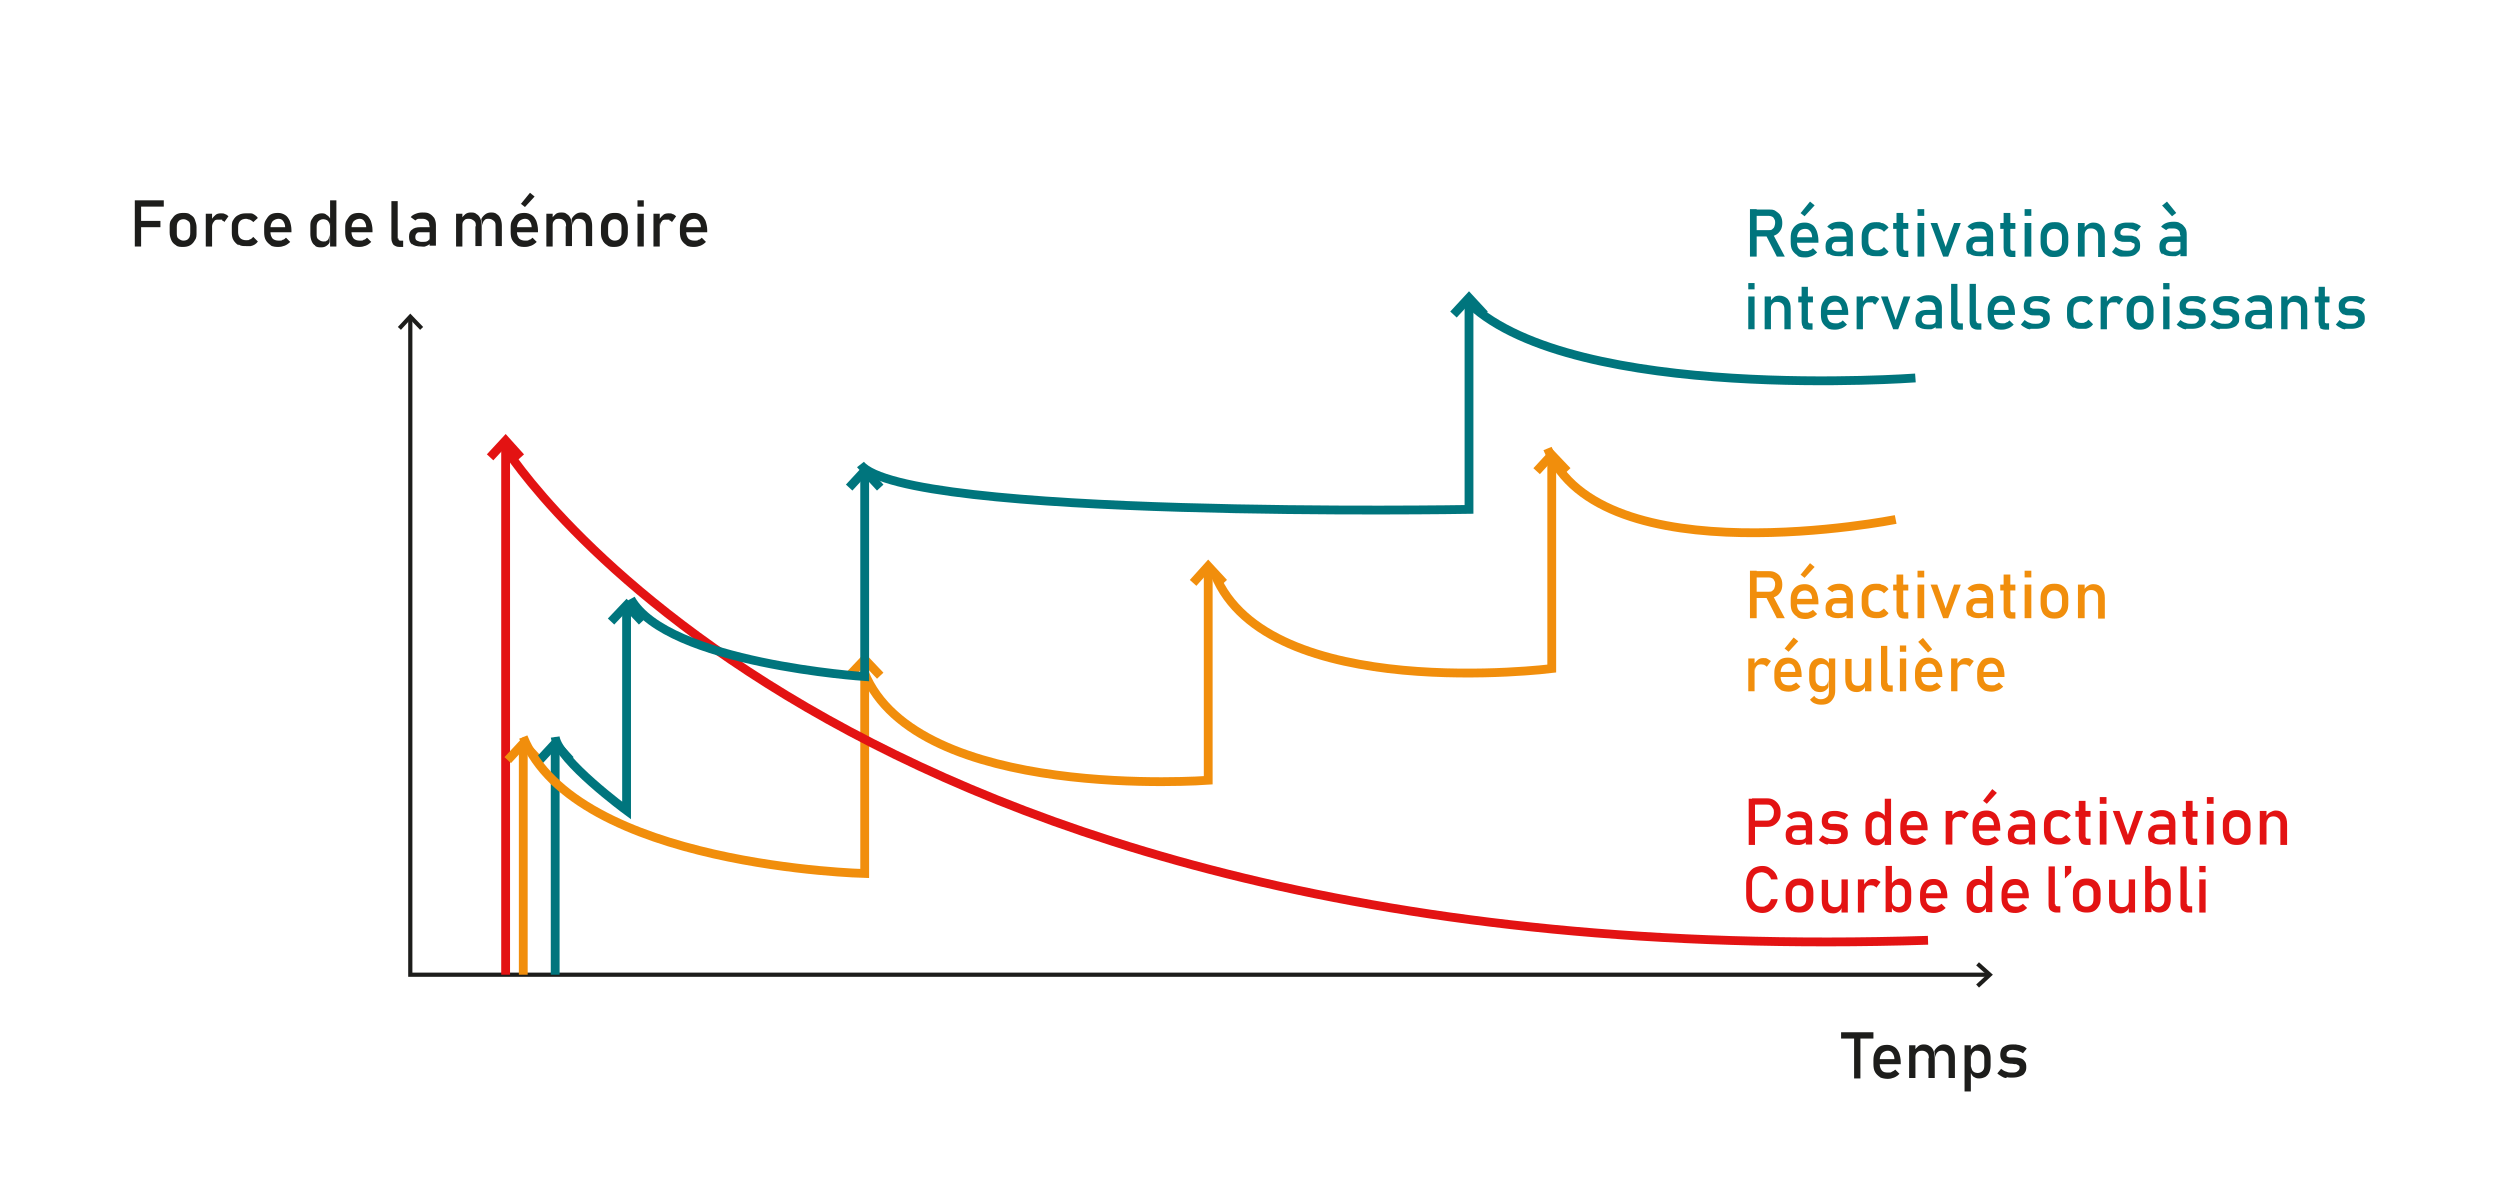 <?xml version="1.0" encoding="UTF-8"?>
<svg id="Calque_1" xmlns="http://www.w3.org/2000/svg" version="1.1" viewBox="0 0 595.3 282.7">
  <!-- Generator: Adobe Illustrator 29.0.0, SVG Export Plug-In . SVG Version: 2.1.0 Build 186)  -->
  <defs>
    <style>
      .st0 {
        stroke: #f18e0c;
      }

      .st0, .st1, .st2, .st3 {
        fill: none;
      }

      .st0, .st1, .st3 {
        stroke-width: 2.1px;
      }

      .st1 {
        stroke: #e31313;
      }

      .st2 {
        stroke: #1d1d1b;
      }

      .st4 {
        fill: #f18e0c;
      }

      .st5 {
        fill: #1d1d1b;
      }

      .st3 {
        stroke: #00757d;
      }

      .st6 {
        fill: #00757d;
      }

      .st7 {
        fill: #e31313;
      }
    </style>
  </defs>
  <g>
    <g>
      <path class="st5" d="M32.1,47.7h1.5v11h-1.5v-11ZM32.9,47.7h6.1v1.5h-6.1v-1.5ZM32.9,52.6h5.3v1.5h-5.3v-1.5Z"/>
      <path class="st5" d="M41.9,58.4c-.5-.3-.9-.7-1.1-1.2s-.4-1.1-.4-1.8v-1.3c0-.7,0-1.3.4-1.8s.6-.9,1.1-1.2,1.1-.4,1.7-.4,1.3,0,1.7.4c.5.3.9.6,1.1,1.2s.4,1.1.4,1.8v1.3c0,.7,0,1.3-.4,1.8-.3.5-.6.9-1.1,1.2s-1.1.4-1.7.4-1.3,0-1.7-.4ZM44.9,56.8c.3-.3.4-.8.4-1.4v-1.3c0-.6,0-1.1-.4-1.4s-.7-.5-1.2-.5-1,.2-1.2.5c-.3.3-.4.8-.4,1.4v1.3c0,.6,0,1.1.4,1.4s.7.5,1.2.5,1-.2,1.2-.5Z"/>
      <path class="st5" d="M49,50.9h1.5v7.8h-1.5v-7.8ZM52.8,52.3h-.7c-.5,0-.9,0-1.1.4-.3.3-.4.6-.4,1.1l-.2-1.5c.2-.5.6-.8.9-1.1s.8-.4,1.3-.4.7,0,1,.2c.3,0,.5.3.8.5l-1,1.4c0-.2-.3-.3-.5-.4h0v-.2Z"/>
      <path class="st5" d="M56.8,58.4c-.5-.3-.9-.7-1.2-1.2s-.4-1.1-.4-1.8v-1.3c0-.7,0-1.3.4-1.8.3-.5.7-.9,1.2-1.1.5-.3,1.1-.4,1.8-.4h1.1c.4,0,.7.2,1,.4s.5.4.7.7l-1.1,1c-.2-.3-.5-.4-.8-.6-.3,0-.6-.2-.9-.2-.6,0-1.1.2-1.4.5-.3.3-.5.8-.5,1.4v1.3c0,.6.2,1.1.5,1.4s.8.5,1.4.5.6,0,.9-.2c.3,0,.6-.4.8-.6l1.1,1.1c-.2.3-.4.5-.7.7s-.6.3-1,.4h-1.1c-.7,0-1.3,0-1.8-.4v.2Z"/>
      <path class="st5" d="M64.5,58.4c-.5-.3-.9-.7-1.2-1.2s-.4-1.2-.4-1.9v-.9c0-.8,0-1.4.4-2,.3-.5.6-1,1.1-1.3.5-.3,1.1-.4,1.8-.4s1.2.2,1.7.5.8.8,1.1,1.4c.2.6.4,1.4.4,2.2v.5h-5.3v-1.2h3.8c0-.6-.2-1.1-.5-1.5s-.7-.5-1.1-.5-1,.2-1.4.6c-.3.4-.5.9-.5,1.6v1c0,.6.2,1.1.5,1.5.3.3.8.5,1.5.5s.6,0,.9-.2c.3,0,.6-.3.8-.5l1,1c-.4.4-.8.7-1.3.9s-1,.3-1.5.3-1.3,0-1.9-.4h0Z"/>
      <path class="st5" d="M75.1,58.5c-.4-.2-.7-.6-.9-1.1s-.3-1.1-.3-1.7v-1.7c0-.7,0-1.2.3-1.7s.5-.8.9-1.1c.4-.2.9-.4,1.4-.4s.9,0,1.3.4c.4.2.7.6.9,1l-.2,1.6c0-.3,0-.6-.2-.9s-.3-.4-.5-.5-.5-.2-.8-.2c-.5,0-.9.2-1.2.5-.3.3-.4.8-.4,1.3v1.7c0,.6,0,1,.4,1.3s.7.5,1.2.5.6,0,.8-.2c.2,0,.4-.3.5-.6,0-.2.2-.5.2-.9v1.7c0,.4-.3.7-.7,1s-.8.4-1.3.4-1.1,0-1.5-.4h0ZM78.6,47.7h1.5v11h-1.5v-11Z"/>
      <path class="st5" d="M83.8,58.4c-.5-.3-.9-.7-1.2-1.2-.3-.5-.4-1.2-.4-1.9v-.9c0-.8,0-1.4.4-2,.3-.5.6-1,1.1-1.3s1.1-.4,1.8-.4,1.2.2,1.7.5.8.8,1.1,1.4c.2.6.4,1.4.4,2.2v.5h-5.3v-1.2h3.8c0-.6-.2-1.1-.5-1.5s-.7-.5-1.1-.5-1,.2-1.4.6c-.3.4-.5.9-.5,1.6v1c0,.6.2,1.1.5,1.5.3.3.8.5,1.5.5s.6,0,.9-.2c.3,0,.6-.3.8-.5l1,1c-.4.4-.8.7-1.3.9s-1,.3-1.5.3-1.3,0-1.9-.4h0Z"/>
      <path class="st5" d="M94.9,56.7v.4s.2.2.4.2h.7v1.5h-.9c-.6,0-1-.2-1.4-.5-.3-.4-.5-.9-.5-1.5v-8.9h1.5v8.9h.2Z"/>
      <path class="st5" d="M98.1,58.2c-.5-.4-.7-1-.7-1.8s.2-1.4.7-1.7c.4-.4,1.1-.6,2-.6h2.2v1.2h-2.2c-.4,0-.7,0-.9.3-.2.2-.3.5-.3.8s0,.7.4.9.7.3,1.2.3,1,0,1.3-.2.4-.3.4-.6l.2,1.1c0,.2-.3.4-.5.5s-.4.2-.7.3-.6,0-.9,0c-1,0-1.7-.2-2.2-.6h0ZM102.2,53.7c0-.5,0-.9-.4-1.2s-.7-.4-1.2-.4h-.9c-.3,0-.6.2-.8.4l-1.1-.8c.3-.4.7-.6,1.2-.8s1-.3,1.6-.3,1.2,0,1.7.3.8.6,1.1,1c.2.4.4,1,.4,1.6v5h-1.5v-5h0v.2Z"/>
      <path class="st5" d="M108.6,50.9h1.5v7.8h-1.5v-7.8ZM113.3,53.9c0-.6,0-1-.4-1.3s-.7-.5-1.2-.5-.9,0-1.2.4c-.3.3-.4.6-.4,1.1l-.2-1.5c.2-.5.6-.8.9-1.1.4-.3.8-.4,1.3-.4s1,0,1.4.4c.4.2.7.6.9,1.1.2.5.3,1.1.3,1.7v4.8h-1.5v-4.7h0ZM118,53.9c0-.6,0-1-.4-1.3s-.7-.5-1.2-.5-.8,0-1.1.4c-.3.3-.4.7-.4,1.2l-.3-1.5c.2-.5.6-.9,1-1.2s.9-.4,1.3-.4,1,0,1.4.4c.4.2.7.6.9,1.1.2.5.3,1.1.3,1.7v4.8h-1.5s0-4.7,0-4.7Z"/>
      <path class="st5" d="M123.2,58.4c-.5-.3-.9-.7-1.2-1.2-.3-.5-.4-1.2-.4-1.9v-.9c0-.8,0-1.4.4-2,.3-.5.6-1,1.1-1.3s1.1-.4,1.8-.4,1.2.2,1.7.5.8.8,1.1,1.4c.2.6.4,1.4.4,2.2v.5h-5.3v-1.2h3.8c0-.6-.2-1.1-.5-1.5s-.7-.5-1.1-.5-1,.2-1.4.6c-.3.4-.5.9-.5,1.6v1c0,.6.2,1.1.5,1.5.3.3.8.5,1.5.5s.6,0,.9-.2c.3,0,.6-.3.8-.5l1,1c-.4.4-.8.7-1.3.9s-1,.3-1.5.3-1.3,0-1.9-.4c0,0,0,0,.1,0ZM124,48.6l2.2-2.7,1.1.9-2.3,2.5-1-.8h0Z"/>
      <path class="st5" d="M130.1,50.9h1.5v7.8h-1.5v-7.8ZM134.8,53.9c0-.6-.1-1-.4-1.3s-.7-.5-1.2-.5-.9,0-1.2.4c-.3.3-.4.6-.4,1.1l-.2-1.5c.2-.5.6-.8.9-1.1s.8-.4,1.3-.4,1,0,1.4.4c.4.2.7.6.9,1.1s.3,1.1.3,1.7v4.8h-1.5v-4.7h0ZM139.5,53.9c0-.6-.1-1-.4-1.3s-.7-.5-1.2-.5-.8,0-1.1.4c-.3.3-.4.7-.4,1.2l-.3-1.5c.2-.5.6-.9,1-1.2s.9-.4,1.3-.4,1,0,1.4.4c.4.2.7.6.9,1.1s.3,1.1.3,1.7v4.8h-1.5v-4.7Z"/>
      <path class="st5" d="M144.6,58.4c-.5-.3-.9-.7-1.1-1.2-.3-.5-.4-1.1-.4-1.8v-1.3c0-.7.1-1.3.4-1.8.3-.5.6-.9,1.1-1.2s1.1-.4,1.7-.4,1.3,0,1.7.4c.5.3.9.6,1.1,1.2s.4,1.1.4,1.8v1.3c0,.7-.1,1.3-.4,1.8-.3.5-.6.9-1.1,1.2s-1.1.4-1.7.4-1.3,0-1.7-.4ZM147.6,56.8c.3-.3.4-.8.4-1.4v-1.3c0-.6-.1-1.1-.4-1.4-.3-.3-.7-.5-1.2-.5s-1,.2-1.2.5c-.3.3-.4.8-.4,1.4v1.3c0,.6.1,1.1.4,1.4.3.3.7.5,1.2.5s1-.2,1.2-.5Z"/>
      <path class="st5" d="M151.8,47.7h1.5v1.5h-1.5v-1.5ZM151.8,50.9h1.5v7.8h-1.5v-7.8Z"/>
      <path class="st5" d="M155.6,50.9h1.5v7.8h-1.5v-7.8ZM159.4,52.3h-.7c-.5,0-.9,0-1.1.4-.3.3-.4.6-.4,1.1l-.2-1.5c.2-.5.6-.8.9-1.1s.8-.4,1.3-.4.7,0,1,.2c.3,0,.5.3.8.5l-1,1.4c-.1-.2-.3-.3-.5-.4h-.1v-.2Z"/>
      <path class="st5" d="M163.5,58.4c-.5-.3-.9-.7-1.2-1.2s-.4-1.2-.4-1.9v-.9c0-.8.1-1.4.4-2,.3-.5.6-1,1.1-1.3s1.1-.4,1.8-.4,1.2.2,1.7.5.8.8,1.1,1.4c.2.6.4,1.4.4,2.2v.5h-5.3v-1.2h3.8c0-.6-.2-1.1-.5-1.5s-.7-.5-1.1-.5-1,.2-1.4.6c-.3.4-.5.9-.5,1.6v1c0,.6.2,1.1.5,1.5.3.3.8.5,1.5.5s.6,0,.9-.2c.3,0,.6-.3.8-.5l1,1c-.4.4-.8.7-1.3.9s-1,.3-1.5.3-1.3,0-1.9-.4h0Z"/>
    </g>
    <g>
      <path class="st5" d="M438.4,245.8h7.7v1.5h-7.7v-1.5ZM441.5,246.7h1.5v10.1h-1.5v-10.1h0Z"/>
      <path class="st5" d="M447.7,256.5c-.5-.3-.9-.7-1.2-1.2-.3-.5-.4-1.2-.4-1.9v-.9c0-.8.1-1.4.4-2s.6-1,1.1-1.3,1.1-.4,1.8-.4,1.2.2,1.7.5.8.8,1.1,1.4c.2.6.4,1.4.4,2.2v.5h-5.3v-1.2h3.8c0-.6-.2-1.1-.5-1.5s-.7-.5-1.1-.5-1,.2-1.4.6c-.3.4-.5.9-.5,1.6v1c0,.6.2,1.1.5,1.5s.8.5,1.5.5.6,0,.9-.2c.3-.1.6-.3.8-.5l1,1c-.4.4-.8.7-1.3.9s-1,.3-1.5.3-1.3-.1-1.9-.4h.1Z"/>
      <path class="st5" d="M454.6,248.9h1.5v7.8h-1.5v-7.8h0ZM459.3,252c0-.6-.1-1-.4-1.3s-.7-.5-1.2-.5-.9.1-1.2.4c-.3.3-.4.6-.4,1.1l-.2-1.5c.2-.5.6-.8.9-1.1.4-.3.8-.4,1.3-.4s1,.1,1.4.4c.4.2.7.6.9,1.1.2.5.3,1.1.3,1.7v4.8h-1.5v-4.7h.1ZM464,252c0-.6-.1-1-.4-1.3s-.7-.5-1.2-.5-.8.1-1.1.4c-.3.3-.4.7-.4,1.2l-.3-1.5c.2-.5.6-.9,1-1.2s.9-.4,1.3-.4,1,.1,1.4.4.7.6.9,1.1c.2.5.3,1.1.3,1.7v4.8h-1.5v-4.7h0Z"/>
      <path class="st5" d="M467.8,248.9h1.5v11h-1.5v-11ZM470.1,256.5c-.4-.2-.6-.6-.8-1v-1.6c.1.3.2.6.3.9.1.2.3.4.5.5s.5.2.8.2c.5,0,.9-.2,1.2-.5s.4-.7.4-1.3v-1.7c0-.6-.1-1-.4-1.3s-.7-.5-1.2-.5-.6,0-.8.2c-.2.1-.4.3-.5.5s-.2.5-.2.8l-.2-1.5c.2-.5.5-.8.9-1.1.4-.2.8-.4,1.3-.4s1,.1,1.4.4.7.6.9,1.1.3,1.1.3,1.7v1.7c0,.7-.1,1.2-.3,1.7-.2.5-.5.8-.9,1.1-.4.2-.9.4-1.5.4s-.9-.1-1.3-.4h.1Z"/>
      <path class="st5" d="M477.7,256.7c-.4,0-.8-.2-1.1-.4s-.7-.4-1-.7l.9-1.1c.4.3.8.6,1.3.7.4.2.8.2,1.2.2.6,0,1.1,0,1.4-.3.3-.2.5-.5.5-.8s0-.4-.2-.6l-.6-.3c-.2,0-.6,0-1-.1h-.2c-.5,0-.9-.1-1.3-.2-.4-.1-.6-.3-.9-.6-.2-.3-.4-.7-.4-1.3s.1-1,.3-1.4c.2-.4.6-.6,1-.8s1-.3,1.7-.3.8,0,1.2.1c.4,0,.7.2,1.1.3s.7.3,1,.6l-.9,1.1c-.4-.3-.8-.4-1.2-.6-.4-.1-.8-.2-1.1-.2-.5,0-.9,0-1.2.3-.3.2-.4.4-.4.8s0,.4.2.5.3.2.6.2h1.1c.5,0,1,.1,1.4.2.4.1.7.3,1,.7.3.3.4.8.4,1.4s-.1,1-.4,1.4c-.2.4-.6.6-1.1.8s-1.1.3-1.8.3-.9,0-1.3-.1l-.2.2h0Z"/>
    </g>
  </g>
  <g>
    <path class="st7" d="M416.4,190.2h1.5v11h-1.5v-11ZM417.2,195.4h3.5c.3,0,.6,0,.9-.2s.4-.4.6-.7c.1-.3.2-.6.2-1s0-.7-.2-1-.3-.5-.6-.7c-.3-.2-.5-.2-.9-.2h-3.5v-1.5h3.5c.7,0,1.2.1,1.7.4.5.3.9.7,1.2,1.2.3.5.4,1.1.4,1.8s-.1,1.3-.4,1.8-.7.9-1.2,1.2-1.1.4-1.7.4h-3.5v-1.5Z"/>
    <path class="st7" d="M425.9,200.6c-.5-.4-.7-1-.7-1.8s.2-1.4.7-1.7c.4-.4,1.1-.6,2-.6h2.2v1.2c.1,0-2.2,0-2.2,0-.4,0-.7,0-.9.3-.2.2-.3.5-.3.8s.1.7.4.9.7.3,1.2.3,1,0,1.3-.2.4-.3.4-.6l.2,1.1c-.1.2-.3.4-.5.5s-.4.2-.7.3-.6.1-.9.1c-1,0-1.7-.2-2.2-.6ZM429.9,196.2c0-.5-.1-.9-.4-1.2s-.7-.4-1.2-.4-.6,0-.9.1c-.3,0-.6.2-.8.4l-1.1-.8c.3-.4.7-.6,1.2-.8s1-.3,1.6-.3,1.2.1,1.7.3.8.6,1.1,1c.2.4.4,1,.4,1.6v5h-1.5v-5h-.1Z"/>
    <path class="st7" d="M435.2,201.1c-.4,0-.8-.2-1.1-.4-.4-.2-.7-.4-1-.7l.9-1.1c.4.3.8.6,1.3.7.4.2.8.2,1.2.2.6,0,1.1,0,1.4-.3.3-.2.5-.5.5-.8s0-.4-.2-.6l-.6-.3c-.2,0-.6,0-1-.1h-.2c-.5,0-.9-.1-1.3-.2-.4-.1-.6-.3-.9-.6-.2-.3-.4-.7-.4-1.3s.1-1,.3-1.4c.2-.4.6-.6,1-.8s1-.3,1.7-.3.8,0,1.2.1.7.2,1.1.3c.3.1.7.3,1,.6l-.9,1.1c-.4-.3-.8-.4-1.2-.6-.4-.1-.8-.2-1.1-.2-.5,0-.9,0-1.2.3s-.4.4-.4.8,0,.4.2.5c.1.1.3.2.6.2h1.1c.5,0,1,.1,1.4.2.4.1.7.3,1,.7.3.3.4.8.4,1.4s-.1,1-.4,1.4c-.2.4-.6.6-1.1.8s-1.1.3-1.8.3-.9,0-1.3-.1l-.2.2h0Z"/>
    <path class="st7" d="M445.4,200.9c-.4-.2-.7-.6-.9-1.1s-.3-1.1-.3-1.7v-1.7c0-.7.1-1.2.3-1.7s.5-.8.9-1.1c.4-.2.9-.4,1.4-.4s.9.1,1.3.4c.4.2.7.6.9,1l-.2,1.6c0-.3,0-.6-.2-.9s-.3-.4-.5-.5-.5-.2-.8-.2c-.5,0-.9.2-1.2.5-.3.3-.4.8-.4,1.3v1.7c0,.6.1,1,.4,1.3s.7.5,1.2.5.6,0,.8-.2c.2-.1.4-.3.5-.6.1-.2.2-.5.2-.9v1.7c0,.4-.3.7-.7,1s-.8.4-1.3.4-1.1-.1-1.5-.4h.1ZM448.8,190.2h1.5v11h-1.5v-11Z"/>
    <path class="st7" d="M454.1,200.8c-.5-.3-.9-.7-1.2-1.2-.3-.5-.4-1.2-.4-1.9v-.9c0-.8.1-1.4.4-2,.3-.5.6-1,1.1-1.3s1.1-.4,1.8-.4,1.2.2,1.7.5.8.8,1.1,1.4c.2.6.4,1.4.4,2.2v.5h-5.3v-1.2h3.8c0-.6-.2-1.1-.5-1.5s-.7-.5-1.1-.5-1,.2-1.4.6c-.3.4-.5.9-.5,1.6v1c0,.6.2,1.1.5,1.5.3.3.8.5,1.5.5s.6,0,.9-.2c.3-.1.6-.3.8-.5l1,1c-.4.4-.8.7-1.3.9s-1,.3-1.5.3-1.3-.1-1.9-.4h.1Z"/>
  </g>
  <g>
    <path class="st4" d="M416.3,156.8h1.5v7.8h-1.5v-7.8ZM420.1,158.3c-.2,0-.4-.1-.7-.1-.5,0-.9.1-1.1.4-.3.3-.4.6-.4,1.1l-.2-1.5c.2-.5.6-.8.9-1.1.4-.3.8-.4,1.3-.4s.7,0,1,.2.5.3.8.5l-1,1.4c-.1-.2-.3-.3-.5-.4h0Z"/>
    <path class="st4" d="M424.1,164.3c-.5-.3-.9-.7-1.2-1.2-.3-.5-.4-1.2-.4-1.9v-.9c0-.8.1-1.4.4-2,.3-.5.6-1,1.1-1.3s1.1-.4,1.8-.4,1.2.2,1.7.5.8.8,1.1,1.4c.2.6.4,1.4.4,2.2v.5h-5.3v-1.2h3.8c0-.6-.2-1.1-.5-1.5s-.7-.5-1.1-.5-1,.2-1.4.6c-.3.4-.5.9-.5,1.6v1c0,.6.2,1.1.5,1.5.3.3.8.5,1.5.5s.6,0,.9-.2c.3-.1.6-.3.8-.5l1,1c-.4.4-.8.7-1.3.9s-1,.3-1.5.3-1.3-.1-1.9-.4h.1ZM424.9,154.5l2.2-2.7,1.1.9-2.3,2.5-1-.8h0Z"/>
    <path class="st4" d="M432,164.4c-.4-.2-.7-.6-.9-1.1s-.3-1.1-.3-1.7v-1.7c0-.7.1-1.2.3-1.7s.5-.8.9-1.1c.4-.2.9-.4,1.4-.4s.9.1,1.3.4c.4.2.7.6.9,1l-.2,1.6c0-.3,0-.6-.2-.9s-.3-.4-.5-.5-.5-.2-.8-.2c-.5,0-.9.2-1.2.5-.3.3-.4.8-.4,1.3v1.7c0,.6.1,1,.4,1.3s.7.5,1.2.5.6,0,.8-.2c.2-.1.4-.3.5-.6.1-.2.2-.5.2-.9v1.7c0,.4-.3.7-.7,1s-.8.4-1.3.4-1.1-.1-1.5-.4h.1ZM432.1,167.5c-.5-.2-.8-.5-1.1-.9l1-.9c.2.3.4.5.7.6.3.2.6.2.9.2.6,0,1-.2,1.4-.5s.5-.8.5-1.4v-7.8h1.5v7.6c0,.7-.1,1.3-.4,1.8s-.6.9-1.1,1.2-1.1.4-1.8.4-1.1-.1-1.6-.3h0Z"/>
    <path class="st4" d="M440.9,161.6c0,.5.1,1,.4,1.3s.7.4,1.2.4.9-.1,1.2-.4c.3-.3.4-.6.4-1.1v1.6c0,.4-.3.7-.7,1-.4.3-.8.4-1.3.4-.9,0-1.5-.3-2-.8-.5-.6-.7-1.3-.7-2.3v-4.8h1.5v4.8h0ZM444.1,156.8h1.5v7.8h-1.5v-7.8Z"/>
    <path class="st4" d="M449.5,162.6c0,.2,0,.3.1.4,0,.1.2.2.4.2h.7v1.5h-.9c-.6,0-1-.2-1.4-.5-.3-.4-.5-.9-.5-1.5v-8.9h1.5v8.9h0Z"/>
    <path class="st4" d="M452.4,153.7h1.5v1.5h-1.5v-1.5ZM452.4,156.8h1.5v7.8h-1.5v-7.8Z"/>
    <path class="st4" d="M457.6,164.3c-.5-.3-.9-.7-1.2-1.2-.3-.5-.4-1.2-.4-1.9v-.9c0-.8.1-1.4.4-2,.3-.5.6-1,1.1-1.3s1.1-.4,1.8-.4,1.2.2,1.7.5.8.8,1.1,1.4c.2.6.4,1.4.4,2.2v.5h-5.3v-1.2h3.8c0-.6-.2-1.1-.5-1.5s-.7-.5-1.1-.5-1,.2-1.4.6c-.3.4-.5.9-.5,1.6v1c0,.6.2,1.1.5,1.5.3.3.8.5,1.5.5s.6,0,.9-.2c.3-.1.6-.3.8-.5l1,1c-.4.4-.8.7-1.3.9s-1,.3-1.5.3-1.3-.1-1.9-.4h.1ZM456.8,152.8l1.1-.9,2.2,2.7-1,.8-2.3-2.5h0Z"/>
    <path class="st4" d="M464.6,156.8h1.5v7.8h-1.5v-7.8ZM468.4,158.3c-.2,0-.4-.1-.7-.1-.5,0-.9.1-1.1.4-.3.3-.4.6-.4,1.1l-.2-1.5c.2-.5.6-.8.9-1.1.4-.3.8-.4,1.3-.4s.7,0,1,.2.5.3.8.5l-1,1.4c-.1-.2-.3-.3-.5-.4h0Z"/>
    <path class="st4" d="M472.4,164.3c-.5-.3-.9-.7-1.2-1.2-.3-.5-.4-1.2-.4-1.9v-.9c0-.8.1-1.4.4-2,.3-.5.6-1,1.1-1.3s1.1-.4,1.8-.4,1.2.2,1.7.5.8.8,1.1,1.4c.2.6.4,1.4.4,2.2v.5h-5.3v-1.2h3.8c0-.6-.2-1.1-.5-1.5s-.7-.5-1.1-.5-1,.2-1.4.6c-.3.4-.5.9-.5,1.6v1c0,.6.2,1.1.5,1.5.3.3.8.5,1.5.5s.6,0,.9-.2c.3-.1.6-.3.8-.5l1,1c-.4.4-.8.7-1.3.9s-1,.3-1.5.3-1.3-.1-1.9-.4h.1Z"/>
  </g>
  <g>
    <path class="st6" d="M416.3,67.4h1.5v1.5h-1.5v-1.5ZM416.3,70.6h1.5v7.8h-1.5v-7.8Z"/>
    <path class="st6" d="M420.2,70.6h1.5v7.8h-1.5v-7.8ZM424.9,73.7c0-.6-.1-1-.4-1.3s-.7-.5-1.2-.5-.9,0-1.2.4c-.3.3-.4.6-.4,1.1l-.2-1.5c.2-.5.6-.8.9-1.1s.8-.4,1.3-.4c.8,0,1.5.3,2,.8.5.6.7,1.3.7,2.4v4.8h-1.5v-4.7h0Z"/>
    <path class="st6" d="M428.2,70.6h3.5v1.4h-3.5v-1.4ZM429.4,77.9c-.3-.3-.4-.9-.4-1.5v-8.1h1.5v8.1c0,.2,0,.3.1.4,0,0,.2.2.3.2h.7v1.5h-.9c-.6,0-1.1-.2-1.4-.5h0Z"/>
    <path class="st6" d="M435.2,78.1c-.5-.3-.9-.7-1.2-1.2-.3-.5-.4-1.2-.4-1.9v-.9c0-.8.1-1.4.4-2,.3-.5.6-1,1.1-1.3s1.1-.4,1.8-.4,1.2.2,1.7.5.8.8,1.1,1.4c.2.6.4,1.4.4,2.2v.5h-5.3v-1.2h3.8c0-.6-.2-1.1-.5-1.5s-.7-.5-1.1-.5-1,.2-1.4.6c-.3.4-.5.9-.5,1.6v1c0,.6.2,1.1.5,1.5.3.3.8.5,1.5.5s.6,0,.9-.2c.3,0,.6-.3.8-.5l1,1c-.4.4-.8.7-1.3.9-.5.2-1,.3-1.5.3s-1.3,0-1.9-.4h.1Z"/>
    <path class="st6" d="M442.1,70.6h1.5v7.8h-1.5v-7.8ZM445.9,72h-.7c-.5,0-.9,0-1.1.4-.3.3-.4.6-.4,1.1l-.2-1.5c.2-.5.6-.8.9-1.1s.8-.4,1.3-.4.7,0,1,.2c.3,0,.5.3.8.5l-1,1.4c-.1-.2-.3-.3-.5-.4h0v-.2Z"/>
    <path class="st6" d="M453.3,70.6h1.6l-2.9,7.8h-1.2l-2.9-7.8h1.6l1.9,5.6s1.9-5.6,1.9-5.6Z"/>
    <path class="st6" d="M456.8,77.9c-.5-.4-.7-1-.7-1.8s.2-1.4.7-1.7c.4-.4,1.1-.6,2-.6h2.2v1.2c.1,0-2.2,0-2.2,0-.4,0-.7,0-.9.3-.2.2-.3.5-.3.8s.1.7.4.9.7.3,1.2.3,1,0,1.3-.2.4-.3.4-.6l.2,1.1c-.1.2-.3.4-.5.5s-.4.2-.7.3h-.9c-1,0-1.7-.2-2.2-.6h0ZM460.8,73.4c0-.5-.1-.9-.4-1.2-.3-.3-.7-.4-1.2-.4h-.9c-.3,0-.6.2-.8.4l-1.1-.8c.3-.4.7-.6,1.2-.8s1-.3,1.6-.3,1.2,0,1.7.3.8.6,1.1,1c.2.4.4,1,.4,1.6v5h-1.5v-5h-.1v.2Z"/>
    <path class="st6" d="M466.2,76.4c0,.2,0,.3.1.4,0,0,.2.2.4.2h.7v1.5h-.9c-.6,0-1-.2-1.4-.5-.3-.4-.5-.9-.5-1.5v-8.9h1.5v8.9h0Z"/>
    <path class="st6" d="M470.6,76.4c0,.2,0,.3.1.4,0,0,.2.2.4.2h.7v1.5h-.9c-.6,0-1-.2-1.4-.5-.3-.4-.5-.9-.5-1.5v-8.9h1.5v8.9h0Z"/>
    <path class="st6" d="M474.9,78.1c-.5-.3-.9-.7-1.2-1.2-.3-.5-.4-1.2-.4-1.9v-.9c0-.8.1-1.4.4-2,.3-.5.6-1,1.1-1.3s1.1-.4,1.8-.4,1.2.2,1.7.5.8.8,1.1,1.4c.2.6.4,1.4.4,2.2v.5h-5.3v-1.2h3.8c0-.6-.2-1.1-.5-1.5s-.7-.5-1.1-.5-1,.2-1.4.6c-.3.4-.5.9-.5,1.6v1c0,.6.2,1.1.5,1.5.3.3.8.5,1.5.5s.6,0,.9-.2c.3,0,.6-.3.8-.5l1,1c-.4.4-.8.7-1.3.9s-1,.3-1.5.3-1.3,0-1.9-.4h.1Z"/>
    <path class="st6" d="M483.3,78.4c-.4,0-.8-.2-1.1-.4-.4-.2-.7-.4-1-.7l.9-1.1c.4.3.8.6,1.3.7.4.2.8.2,1.2.2.6,0,1.1,0,1.4-.3.3-.2.5-.5.5-.8s0-.4-.2-.6c-.2,0-.4-.2-.6-.3h-1.2c-.5,0-.9,0-1.3-.2s-.6-.3-.9-.6c-.2-.3-.4-.7-.4-1.3s.1-1,.3-1.4c.2-.4.6-.6,1-.8s1-.3,1.7-.3h1.2c.4,0,.7.2,1.1.3.3,0,.7.3,1,.6l-.9,1.1c-.4-.3-.8-.4-1.2-.6-.4,0-.8-.2-1.1-.2-.5,0-.9,0-1.2.3s-.4.4-.4.8,0,.4.2.5c.1,0,.3.2.6.2h1.1c.5,0,1,0,1.4.2s.7.3,1,.7c.3.3.4.8.4,1.4s-.1,1-.4,1.4c-.2.4-.6.6-1.1.8-.5.2-1.1.3-1.8.3h-1.3l-.2.2h0Z"/>
    <path class="st6" d="M493.8,78.1c-.5-.3-.9-.7-1.2-1.2s-.4-1.1-.4-1.8v-1.3c0-.7.1-1.3.4-1.8s.7-.9,1.2-1.1c.5-.3,1.1-.4,1.8-.4h1.1c.4,0,.7.2,1,.4.3.2.5.4.7.7l-1.1,1c-.2-.3-.5-.4-.8-.6-.3,0-.6-.2-.9-.2-.6,0-1.1.2-1.4.5s-.5.8-.5,1.4v1.3c0,.6.2,1.1.5,1.4s.8.5,1.4.5.6,0,.9-.2c.3,0,.6-.4.8-.6l1.1,1.1c-.2.3-.4.5-.7.7s-.6.3-1,.4h-1.1c-.7,0-1.3,0-1.8-.4v.2Z"/>
    <path class="st6" d="M500.2,70.6h1.5v7.8h-1.5v-7.8ZM504,72h-.7c-.5,0-.9,0-1.1.4-.3.3-.4.6-.4,1.1l-.2-1.5c.2-.5.6-.8.9-1.1.4-.3.8-.4,1.3-.4s.7,0,1,.2.5.3.8.5l-1,1.4c-.1-.2-.3-.3-.5-.4h0v-.2Z"/>
    <path class="st6" d="M507.9,78.1c-.5-.3-.9-.7-1.1-1.2-.3-.5-.4-1.1-.4-1.8v-1.3c0-.7.1-1.3.4-1.8s.6-.9,1.1-1.2,1.1-.4,1.7-.4,1.3,0,1.7.4c.5.3.9.6,1.1,1.2s.4,1.1.4,1.8v1.3c0,.7,0,1.3-.4,1.8-.3.5-.6.9-1.1,1.2-.5.3-1.1.4-1.7.4s-1.3,0-1.7-.4ZM510.9,76.5c.3-.3.4-.8.4-1.4v-1.3c0-.6-.1-1.1-.4-1.4s-.7-.5-1.2-.5-1,.2-1.2.5c-.3.3-.4.8-.4,1.4v1.3c0,.6.1,1.1.4,1.4s.7.5,1.2.5,1-.2,1.2-.5Z"/>
    <path class="st6" d="M515.1,67.4h1.5v1.5h-1.5v-1.5ZM515.1,70.6h1.5v7.8h-1.5v-7.8Z"/>
    <path class="st6" d="M520.4,78.4c-.4,0-.8-.2-1.1-.4-.4-.2-.7-.4-1-.7l.9-1.1c.4.3.8.6,1.3.7.4.2.8.2,1.2.2.6,0,1.1,0,1.4-.3s.5-.5.5-.8,0-.4-.2-.6c-.2,0-.4-.2-.6-.3h-1.2c-.5,0-.9,0-1.3-.2-.4,0-.6-.3-.9-.6-.2-.3-.4-.7-.4-1.3s0-1,.3-1.4.6-.6,1-.8,1-.3,1.7-.3h1.2c.4,0,.7.2,1.1.3.3,0,.7.3,1,.6l-.9,1.1c-.4-.3-.8-.4-1.2-.6-.4,0-.8-.2-1.1-.2-.5,0-.9,0-1.2.3s-.4.4-.4.8,0,.4.2.5c0,0,.3.2.6.2h1.1c.5,0,1,0,1.4.2s.7.3,1,.7c.3.3.4.8.4,1.4s0,1-.4,1.4c-.2.4-.6.6-1.1.8s-1.1.3-1.8.3h-1.3l-.2.2h0Z"/>
    <path class="st6" d="M528.4,78.4c-.4,0-.8-.2-1.1-.4-.4-.2-.7-.4-1-.7l.9-1.1c.4.3.8.6,1.3.7.4.2.8.2,1.2.2.6,0,1.1,0,1.4-.3s.5-.5.5-.8,0-.4-.2-.6c-.2,0-.4-.2-.6-.3h-1.2c-.5,0-.9,0-1.3-.2-.4,0-.6-.3-.9-.6-.2-.3-.4-.7-.4-1.3s0-1,.3-1.4.6-.6,1-.8,1-.3,1.7-.3h1.2c.4,0,.7.2,1.1.3.3,0,.7.3,1,.6l-.9,1.1c-.4-.3-.8-.4-1.2-.6-.4,0-.8-.2-1.1-.2-.5,0-.9,0-1.2.3s-.4.4-.4.8,0,.4.2.5c0,0,.3.2.6.2h1.1c.5,0,1,0,1.4.2s.7.3,1,.7c.3.3.4.8.4,1.4s0,1-.4,1.4c-.2.4-.6.6-1.1.8s-1.1.3-1.8.3h-1.3l-.2.2h0Z"/>
    <path class="st6" d="M535.3,77.9c-.5-.4-.7-1-.7-1.8s.2-1.4.7-1.7c.4-.4,1.1-.6,2-.6h2.2v1.2h-2.2c-.4,0-.7,0-.9.3-.2.2-.3.5-.3.8s0,.7.4.9c.3.2.7.3,1.2.3s1,0,1.3-.2.4-.3.4-.6l.2,1.1c0,.2-.3.4-.5.5s-.4.2-.7.3h-.9c-1,0-1.7-.2-2.2-.6h0ZM539.4,73.4c0-.5,0-.9-.4-1.2-.3-.3-.7-.4-1.2-.4h-.9c-.3,0-.6.2-.8.4l-1.1-.8c.3-.4.7-.6,1.2-.8s1-.3,1.6-.3,1.2,0,1.7.3.8.6,1.1,1c.2.4.4,1,.4,1.6v5h-1.5v-5h0v.2Z"/>
    <path class="st6" d="M543.2,70.6h1.5v7.8h-1.5v-7.8ZM547.9,73.7c0-.6,0-1-.4-1.3-.3-.3-.7-.5-1.2-.5s-.9,0-1.2.4-.4.6-.4,1.1l-.2-1.5c.2-.5.6-.8.9-1.1s.8-.4,1.3-.4c.8,0,1.5.3,2,.8.5.6.7,1.3.7,2.4v4.8h-1.5v-4.7h0Z"/>
    <path class="st6" d="M551.2,70.6h3.5v1.4h-3.5v-1.4ZM552.5,77.9c-.3-.3-.4-.9-.4-1.5v-8.1h1.5v8.5s.2.2.3.2h.7v1.5h-.9c-.6,0-1.1-.2-1.4-.5h.2Z"/>
    <path class="st6" d="M558.3,78.4c-.4,0-.8-.2-1.1-.4-.4-.2-.7-.4-1-.7l.9-1.1c.4.3.8.6,1.3.7.4.2.8.2,1.2.2.6,0,1.1,0,1.4-.3s.5-.5.5-.8,0-.4-.2-.6c-.2,0-.4-.2-.6-.3h-1.2c-.5,0-.9,0-1.3-.2-.4,0-.6-.3-.9-.6-.2-.3-.4-.7-.4-1.3s0-1,.3-1.4.6-.6,1-.8,1-.3,1.7-.3h1.2c.4,0,.7.2,1.1.3.3,0,.7.3,1,.6l-.9,1.1c-.4-.3-.8-.4-1.2-.6-.4,0-.8-.2-1.1-.2-.5,0-.9,0-1.2.3s-.4.4-.4.8,0,.4.2.5c0,0,.3.2.6.2h1.1c.5,0,1,0,1.4.2s.7.3,1,.7c.3.3.4.8.4,1.4s0,1-.4,1.4c-.2.4-.6.6-1.1.8s-1.1.3-1.8.3h-1.3l-.2.2h0Z"/>
  </g>
  <polyline class="st2" points="97.7 75.4 97.7 232.1 473.8 232.1"/>
  <polyline class="st2" points="95.1 78.2 97.7 75.4 100.4 78.2"/>
  <polyline class="st2" points="470.9 229.5 473.8 232.1 470.9 234.8"/>
  <line class="st1" x1="120.4" y1="232.1" x2="120.4" y2="104.9"/>
  <polyline class="st1" points="116.7 108.9 120.4 104.9 124 108.9"/>
  <line class="st0" x1="124.6" y1="232.1" x2="124.6" y2="177"/>
  <polyline class="st0" points="120.9 181 124.6 177 128.3 181"/>
  <line class="st3" x1="132.2" y1="232.1" x2="132.2" y2="177"/>
  <polyline class="st3" points="128.5 181 132.2 177 135.8 181"/>
  <g>
    <path class="st0" d="M124.6,175.5c12.5,30.9,81.3,32.5,81.3,32.5v-51"/>
    <polyline class="st0" points="202.2 160.9 205.9 157 209.6 160.9"/>
    <path class="st0" d="M205.8,160.1c12.5,30.9,81.9,25.7,81.9,25.7v-51"/>
    <polyline class="st0" points="284.1 138.8 287.7 134.8 291.4 138.8"/>
    <path class="st0" d="M289.3,136.8c12.5,30.9,80.2,22.4,80.2,22.4v-51"/>
    <polyline class="st0" points="365.9 112.2 369.5 108.3 373.2 112.2"/>
    <path class="st0" d="M368.5,106.8c12.5,30.9,82.9,16.9,82.9,16.9"/>
    <path class="st3" d="M349.9,72.3c25.3,23.7,106.2,17.7,106.2,17.7"/>
    <path class="st1" d="M120.4,106.8s78.3,125.4,338.7,117.1"/>
    <path class="st3" d="M132.2,175.5c.8,5.6,17,17.5,17,17.5v-48.9"/>
    <polyline class="st3" points="145.5 148 149.2 144.1 152.9 148"/>
    <path class="st3" d="M150.2,142.6c8.6,15.4,55.7,18.5,55.7,18.5v-48.9"/>
    <polyline class="st3" points="202.2 116.1 205.9 112.1 209.6 116.1"/>
    <path class="st3" d="M204.9,110.6c10.2,13,144.9,10.7,144.9,10.7v-50.4"/>
    <polyline class="st3" points="346.1 74.9 349.8 70.9 353.5 74.9"/>
  </g>
  <g>
    <path class="st6" d="M416.7,49.8h1.6v11.3h-1.6v-11.3ZM417.4,54.8h3.8c.3,0,.6,0,.8-.2s.4-.3.5-.6.2-.6.2-.9,0-.7-.2-.9c-.1-.3-.3-.5-.5-.6s-.5-.2-.8-.2h-3.8v-1.5h3.8c.7,0,1.2,0,1.7.4s.9.6,1.1,1.1c.3.5.4,1.1.4,1.7s-.1,1.2-.4,1.7-.7.9-1.1,1.1c-.5.3-1.1.4-1.7.4h-3.8v-1.5ZM420.5,56l1.6-.4,2.9,5.5h-1.9l-2.6-5.1Z"/>
    <path class="st6" d="M428,60.8c-.5-.3-.9-.7-1.2-1.2-.3-.5-.4-1.2-.4-2v-.9c0-.8.1-1.5.4-2,.3-.6.7-1,1.2-1.3s1.1-.4,1.8-.4,1.2.2,1.7.5.8.8,1.1,1.5c.2.6.4,1.4.4,2.3v.5h-5.4v-1.3h3.9c0-.7-.2-1.2-.5-1.5-.3-.4-.7-.5-1.2-.5s-1.1.2-1.4.6c-.3.4-.5.9-.5,1.7v1c0,.7.2,1.2.5,1.5.4.4.8.5,1.5.5s.6,0,1-.2c.3,0,.6-.3.8-.5l1,1c-.4.4-.8.7-1.3.9s-1,.3-1.5.3-1.4,0-1.9-.4h0ZM428.8,50.7l2.2-2.7,1.1.9-2.4,2.6-1-.8h0Z"/>
    <path class="st6" d="M435.4,60.6c-.5-.4-.7-1-.7-1.9s.2-1.4.7-1.8c.4-.4,1.1-.6,2-.6h2.3v1.3c.1,0-2.3,0-2.3,0-.4,0-.7,0-.9.3-.2.2-.3.5-.3.8s.1.7.4.9.7.3,1.2.3,1.1,0,1.4-.2.4-.3.4-.6l.2,1.1c-.1.2-.3.4-.5.5s-.4.2-.7.3c-.3,0-.6,0-.9,0-1,0-1.7-.2-2.2-.6h-.1ZM439.6,56c0-.5-.1-.9-.4-1.2s-.7-.4-1.2-.4-.6,0-.9,0c-.3,0-.6.2-.8.4l-1.2-.8c.3-.4.7-.7,1.2-.9s1.1-.3,1.7-.3,1.2,0,1.7.4c.5.2.8.6,1.1,1s.4,1,.4,1.6v5.2h-1.5v-5.1h-.1Z"/>
    <path class="st6" d="M444.9,60.8c-.5-.3-.9-.7-1.2-1.2-.3-.5-.4-1.2-.4-1.9v-1.3c0-.7.1-1.4.4-1.9s.7-.9,1.2-1.2,1.1-.4,1.9-.4.8,0,1.2.2c.4,0,.7.2,1,.4s.5.4.7.7l-1.1,1c-.2-.3-.5-.5-.8-.6s-.6-.2-1-.2c-.6,0-1.1.2-1.4.5s-.5.8-.5,1.4v1.3c0,.6.2,1.1.5,1.5.3.3.8.5,1.4.5s.7,0,1-.2c.3,0,.6-.4.8-.6l1.1,1.1c-.2.3-.4.5-.7.7-.3.2-.6.3-1,.4-.4,0-.8,0-1.2,0-.7,0-1.4,0-1.9-.4h0Z"/>
    <path class="st6" d="M450.8,53.1h3.6v1.4h-3.6v-1.4ZM452.1,60.6c-.3-.4-.5-.9-.5-1.6v-8.3h1.6v8.3c0,.2,0,.3.1.5,0,0,.2.2.3.2h.8v1.5h-.9c-.7,0-1.1-.2-1.4-.5h0Z"/>
    <path class="st6" d="M456.6,49.8h1.6v1.6h-1.6v-1.6ZM456.6,53.1h1.6v8h-1.6v-8Z"/>
    <path class="st6" d="M465.3,53.1h1.6l-3,8h-1.2l-3-8h1.6l2,5.7,2-5.7Z"/>
    <path class="st6" d="M468.9,60.6c-.5-.4-.7-1-.7-1.9s.2-1.4.7-1.8c.4-.4,1.1-.6,2-.6h2.3v1.3c.1,0-2.3,0-2.3,0-.4,0-.7,0-.9.3-.2.2-.3.5-.3.8s.1.7.4.9.7.3,1.2.3,1.1,0,1.4-.2.4-.3.4-.6l.2,1.1c-.1.2-.3.4-.5.5s-.4.2-.7.3c-.3,0-.6,0-.9,0-1,0-1.7-.2-2.2-.6h-.1ZM473,56c0-.5-.1-.9-.4-1.2s-.7-.4-1.2-.4-.6,0-.9,0c-.3,0-.6.2-.8.4l-1.2-.8c.3-.4.7-.7,1.2-.9s1.1-.3,1.7-.3,1.2,0,1.7.4c.5.2.8.6,1.1,1s.4,1,.4,1.6v5.2h-1.5v-5.1h-.1Z"/>
    <path class="st6" d="M476.3,53.1h3.6v1.4h-3.6v-1.4ZM477.6,60.6c-.3-.4-.5-.9-.5-1.6v-8.3h1.6v8.3c0,.2,0,.3.1.5,0,0,.2.2.3.2h.8v1.5h-.9c-.7,0-1.1-.2-1.4-.5h0Z"/>
    <path class="st6" d="M482.1,49.8h1.6v1.6h-1.6v-1.6ZM482.1,53.1h1.6v8h-1.6v-8Z"/>
    <path class="st6" d="M487.4,60.8c-.5-.3-.9-.7-1.1-1.2-.3-.5-.4-1.2-.4-1.9v-1.3c0-.7.1-1.4.4-1.9s.6-.9,1.1-1.2,1.1-.4,1.8-.4,1.3,0,1.8.4c.5.3.9.7,1.1,1.2s.4,1.1.4,1.9v1.3c0,.7-.1,1.4-.4,1.9s-.6.9-1.1,1.2-1.1.4-1.8.4-1.3,0-1.8-.4ZM490.5,59.2c.3-.3.5-.8.5-1.5v-1.3c0-.6-.2-1.1-.5-1.4-.3-.3-.7-.5-1.3-.5s-1,.2-1.3.5-.5.8-.5,1.4v1.3c0,.6.2,1.1.5,1.5.3.3.7.5,1.3.5s1-.2,1.3-.5Z"/>
    <path class="st6" d="M494.8,53.1h1.6v8h-1.6v-8ZM499.6,56.2c0-.6-.1-1-.4-1.3s-.7-.5-1.2-.5-.9,0-1.2.4c-.3.3-.4.7-.4,1.2l-.2-1.5c.2-.5.6-.9,1-1.1.4-.3.8-.4,1.3-.4.9,0,1.5.3,2,.9.5.6.7,1.4.7,2.4v4.9h-1.6v-4.9h0Z"/>
    <path class="st6" d="M505.1,61.1c-.4,0-.8-.2-1.2-.4-.4-.2-.7-.4-1-.7l.9-1.2c.4.3.9.6,1.3.7.4.2.9.2,1.3.2.6,0,1.1,0,1.4-.3s.5-.5.5-.9,0-.5-.3-.6c-.2,0-.4-.2-.6-.3-.3,0-.6,0-1.1,0h-.2c-.5,0-1,0-1.3-.2-.4,0-.7-.3-.9-.6s-.4-.7-.4-1.3.1-1,.3-1.4c.2-.4.6-.7,1-.8.5-.2,1-.3,1.7-.3s.8,0,1.2,0c.4,0,.7.2,1.1.3.3.2.7.3,1,.6l-1,1.2c-.4-.3-.8-.5-1.2-.6-.4,0-.8-.2-1.1-.2-.5,0-.9,0-1.2.3-.3.2-.4.5-.4.8s0,.4.2.5.3.2.6.2h1.1c.6,0,1,0,1.4.2.4,0,.7.3,1,.7.3.3.4.8.4,1.5s-.1,1.1-.4,1.4-.6.7-1.1.9-1.1.3-1.9.3-.9,0-1.3,0h.2Z"/>
    <path class="st6" d="M514.9,60.6c-.5-.4-.7-1-.7-1.9s.2-1.4.7-1.8c.4-.4,1.1-.6,2-.6h2.3v1.3c0,0-2.3,0-2.3,0-.4,0-.7,0-.9.3-.2.2-.3.5-.3.8s0,.7.4.9.7.3,1.2.3,1.1,0,1.4-.2.4-.3.4-.6l.2,1.1c0,.2-.3.4-.5.5s-.4.2-.7.3c-.3,0-.6,0-.9,0-1,0-1.7-.2-2.2-.6h-.1ZM519.1,56c0-.5,0-.9-.4-1.2-.3-.3-.7-.4-1.2-.4s-.6,0-.9,0c-.3,0-.6.2-.8.4l-1.2-.8c.3-.4.7-.7,1.2-.9s1.1-.3,1.7-.3,1.2,0,1.7.4c.5.2.8.6,1.1,1s.4,1,.4,1.6v5.2h-1.5v-5.1h0ZM514.9,48.9l1.1-.9,2.2,2.7-1,.8-2.4-2.6h.1Z"/>
  </g>
  <g>
    <path class="st4" d="M416.7,135.9h1.6v11.3h-1.6v-11.3ZM417.4,140.9h3.8c.3,0,.6,0,.8-.2s.4-.3.5-.6.2-.6.2-.9,0-.7-.2-.9c-.1-.3-.3-.5-.5-.6s-.5-.2-.8-.2h-3.8v-1.5h3.8c.7,0,1.2.1,1.7.4s.9.6,1.1,1.1c.3.5.4,1.1.4,1.7s-.1,1.2-.4,1.7-.7.9-1.1,1.1c-.5.3-1.1.4-1.7.4h-3.8v-1.5ZM420.5,142.1l1.6-.4,2.9,5.5h-1.9l-2.6-5.1Z"/>
    <path class="st4" d="M428,146.9c-.5-.3-.9-.7-1.2-1.2-.3-.5-.4-1.2-.4-2v-.9c0-.8.1-1.5.4-2,.3-.6.7-1,1.2-1.3s1.1-.4,1.8-.4,1.2.2,1.7.5.8.8,1.1,1.5c.2.6.4,1.4.4,2.3v.5h-5.4v-1.3h3.9c0-.7-.2-1.2-.5-1.5s-.7-.5-1.2-.5-1.1.2-1.4.6c-.3.4-.5.9-.5,1.7v1c0,.7.2,1.2.5,1.5.4.4.8.5,1.5.5s.6,0,1-.2c.3-.1.6-.3.8-.5l1,1c-.4.4-.8.7-1.3.9s-1,.3-1.5.3-1.4-.1-1.9-.4h0ZM428.8,136.8l2.2-2.7,1.1.9-2.4,2.6-1-.8h0Z"/>
    <path class="st4" d="M435.4,146.7c-.5-.4-.7-1-.7-1.9s.2-1.4.7-1.8c.4-.4,1.1-.6,2-.6h2.3v1.3c.1,0-2.3,0-2.3,0-.4,0-.7,0-.9.3s-.3.5-.3.8.1.7.4.9.7.3,1.2.3,1.1,0,1.4-.2.4-.3.4-.6l.2,1.1c-.1.2-.3.4-.5.5s-.4.2-.7.3c-.3,0-.6.1-.9.1-1,0-1.7-.2-2.2-.6h-.1ZM439.6,142.1c0-.5-.1-.9-.4-1.2s-.7-.4-1.2-.4-.6,0-.9.1c-.3,0-.6.2-.8.4l-1.2-.8c.3-.4.7-.7,1.2-.9s1.1-.3,1.7-.3,1.2.1,1.7.4c.5.2.8.6,1.1,1,.2.4.4,1,.4,1.6v5.2h-1.5v-5.1h-.1Z"/>
    <path class="st4" d="M444.9,146.9c-.5-.3-.9-.7-1.2-1.2-.3-.5-.4-1.2-.4-1.9v-1.3c0-.7.1-1.4.4-1.9s.7-.9,1.2-1.2,1.1-.4,1.9-.4.8,0,1.2.2c.4.1.7.2,1,.4s.5.4.7.7l-1.1,1c-.2-.3-.5-.5-.8-.6s-.6-.2-1-.2c-.6,0-1.1.2-1.4.5s-.5.8-.5,1.4v1.3c0,.6.2,1.1.5,1.5.3.3.8.5,1.4.5s.7,0,1-.2.6-.4.8-.6l1.1,1.1c-.2.3-.4.5-.7.7-.3.2-.6.3-1,.4s-.8.1-1.2.1c-.7,0-1.4-.1-1.9-.4h0Z"/>
    <path class="st4" d="M450.8,139.2h3.6v1.4h-3.6v-1.4ZM452.1,146.7c-.3-.4-.5-.9-.5-1.6v-8.3h1.6v8.3c0,.2,0,.3.1.5,0,.1.2.2.3.2h.8v1.5h-.9c-.7,0-1.1-.2-1.4-.5h0Z"/>
    <path class="st4" d="M456.6,135.9h1.6v1.6h-1.6v-1.6ZM456.6,139.2h1.6v8h-1.6v-8Z"/>
    <path class="st4" d="M465.3,139.2h1.6l-3,8h-1.2l-3-8h1.6l2,5.7,2-5.7Z"/>
    <path class="st4" d="M468.9,146.7c-.5-.4-.7-1-.7-1.9s.2-1.4.7-1.8c.4-.4,1.1-.6,2-.6h2.3v1.3c.1,0-2.3,0-2.3,0-.4,0-.7,0-.9.3s-.3.5-.3.8.1.7.4.9.7.3,1.2.3,1.1,0,1.4-.2.4-.3.4-.6l.2,1.1c-.1.2-.3.4-.5.5s-.4.2-.7.3c-.3,0-.6.1-.9.1-1,0-1.7-.2-2.2-.6h-.1ZM473,142.1c0-.5-.1-.9-.4-1.2s-.7-.4-1.2-.4-.6,0-.9.1c-.3,0-.6.2-.8.4l-1.2-.8c.3-.4.7-.7,1.2-.9s1.1-.3,1.7-.3,1.2.1,1.7.4c.5.2.8.6,1.1,1,.2.4.4,1,.4,1.6v5.2h-1.5v-5.1h-.1Z"/>
    <path class="st4" d="M476.3,139.2h3.6v1.4h-3.6v-1.4ZM477.6,146.7c-.3-.4-.5-.9-.5-1.6v-8.3h1.6v8.3c0,.2,0,.3.1.5,0,.1.2.2.3.2h.8v1.5h-.9c-.7,0-1.1-.2-1.4-.5h0Z"/>
    <path class="st4" d="M482.1,135.9h1.6v1.6h-1.6v-1.6ZM482.1,139.2h1.6v8h-1.6v-8Z"/>
    <path class="st4" d="M487.4,146.9c-.5-.3-.9-.7-1.1-1.2s-.4-1.2-.4-1.9v-1.3c0-.7.1-1.4.4-1.9s.6-.9,1.1-1.2,1.1-.4,1.8-.4,1.3.1,1.8.4c.5.3.9.7,1.1,1.2.3.5.4,1.1.4,1.9v1.3c0,.7-.1,1.4-.4,1.9s-.6.9-1.1,1.2-1.1.4-1.8.4-1.3-.1-1.8-.4ZM490.5,145.3c.3-.3.5-.8.5-1.5v-1.3c0-.6-.2-1.1-.5-1.4-.3-.3-.7-.5-1.3-.5s-1,.2-1.3.5-.5.8-.5,1.4v1.3c0,.6.2,1.1.5,1.5.3.3.7.5,1.3.5s1-.2,1.3-.5Z"/>
    <path class="st4" d="M494.8,139.2h1.6v8h-1.6v-8ZM499.6,142.3c0-.6-.1-1-.4-1.3s-.7-.5-1.2-.5-.9.1-1.2.4c-.3.3-.4.7-.4,1.2l-.2-1.5c.2-.5.6-.9,1-1.1.4-.3.8-.4,1.3-.4.9,0,1.5.3,2,.9.5.6.7,1.4.7,2.4v4.9h-1.6v-4.9h0Z"/>
  </g>
  <g>
    <path class="st7" d="M463.3,193.1h1.6v8h-1.6v-8ZM467.2,194.6c-.2,0-.5-.1-.7-.1-.5,0-.9.1-1.2.4-.3.3-.4.7-.4,1.1l-.2-1.5c.2-.5.6-.9,1-1.1s.8-.4,1.3-.4.7,0,1,.2.6.3.8.5l-1,1.4c-.1-.2-.3-.3-.5-.4h0Z"/>
    <path class="st7" d="M471.3,200.8c-.5-.3-.9-.7-1.2-1.2-.3-.5-.4-1.2-.4-2v-.9c0-.8.1-1.5.4-2,.3-.6.7-1,1.2-1.3s1.1-.4,1.8-.4,1.2.2,1.7.5.8.8,1.1,1.5c.2.6.4,1.4.4,2.3v.5h-5.4v-1.3h3.9c0-.7-.2-1.2-.5-1.5s-.7-.5-1.2-.5-1.1.2-1.4.6c-.3.4-.5.9-.5,1.7v1c0,.7.2,1.2.5,1.5.4.4.8.5,1.5.5s.6,0,1-.2c.3-.1.6-.3.8-.5l1,1c-.4.4-.8.7-1.3.9s-1,.3-1.5.3-1.4-.1-1.9-.4h0ZM472.2,190.7l2.2-2.8,1.1.9-2.4,2.6-1-.8h0Z"/>
    <path class="st7" d="M478.8,200.6c-.5-.4-.7-1-.7-1.9s.2-1.4.7-1.8c.4-.4,1.1-.6,2-.6h2.3v1.3c.1,0-2.3,0-2.3,0-.4,0-.7,0-.9.3s-.3.5-.3.8.1.7.4.9.7.3,1.2.3,1.1,0,1.4-.2.4-.3.4-.6l.2,1.1c-.1.2-.3.4-.5.5s-.4.2-.7.3c-.3,0-.6.1-.9.1-1,0-1.7-.2-2.2-.6h-.1ZM483,196c0-.5-.1-.9-.4-1.2s-.7-.4-1.2-.4-.6,0-.9.1c-.3,0-.6.2-.8.4l-1.2-.8c.3-.4.7-.7,1.2-.9s1.1-.3,1.7-.3,1.2.1,1.7.4c.5.2.8.6,1.1,1,.2.4.4,1,.4,1.6v5.2h-1.5v-5.1h-.1Z"/>
    <path class="st7" d="M488.3,200.8c-.5-.3-.9-.7-1.2-1.2-.3-.5-.4-1.2-.4-1.9v-1.3c0-.7.1-1.4.4-1.9s.7-.9,1.2-1.2,1.1-.4,1.9-.4.8,0,1.2.2.7.2,1,.4.5.4.7.7l-1.1,1c-.2-.3-.5-.5-.8-.6s-.6-.2-1-.2c-.6,0-1.1.2-1.4.5s-.5.8-.5,1.4v1.3c0,.6.2,1.1.5,1.5.3.3.8.5,1.4.5s.7,0,1-.2.6-.4.8-.6l1.1,1.1c-.2.3-.4.5-.7.7-.3.2-.6.3-1,.4s-.8.1-1.2.1c-.7,0-1.4-.1-1.9-.4h0Z"/>
    <path class="st7" d="M494.2,193.1h3.6v1.4h-3.6v-1.4ZM495.5,200.6c-.3-.4-.5-.9-.5-1.6v-8.3h1.6v8.3c0,.2,0,.3.1.5,0,.1.2.2.3.2h.8v1.5h-.9c-.7,0-1.1-.2-1.4-.5h0Z"/>
    <path class="st7" d="M500,189.8h1.6v1.6h-1.6v-1.6ZM500,193.1h1.6v8h-1.6v-8Z"/>
    <path class="st7" d="M508.7,193.1h1.6l-3,8h-1.2l-3-8h1.6l2,5.7,2-5.7Z"/>
    <path class="st7" d="M512.2,200.6c-.5-.4-.7-1-.7-1.9s.2-1.4.7-1.8c.4-.4,1.1-.6,2-.6h2.3v1.3c0,0-2.3,0-2.3,0-.4,0-.7,0-.9.3s-.3.5-.3.8,0,.7.4.9.7.3,1.2.3,1.1,0,1.4-.2.4-.3.4-.6l.2,1.1c0,.2-.3.4-.5.5s-.4.2-.7.3c-.3,0-.6.1-.9.1-1,0-1.7-.2-2.2-.6h-.1ZM516.4,196c0-.5,0-.9-.4-1.2-.3-.3-.7-.4-1.2-.4s-.6,0-.9.1c-.3,0-.6.2-.8.4l-1.2-.8c.3-.4.7-.7,1.2-.9s1.1-.3,1.7-.3,1.2.1,1.7.4c.5.2.8.6,1.1,1,.2.4.4,1,.4,1.6v5.2h-1.5v-5.1h0Z"/>
    <path class="st7" d="M519.7,193.1h3.6v1.4h-3.6v-1.4ZM521,200.6c-.3-.4-.5-.9-.5-1.6v-8.3h1.6v8.3c0,.2,0,.3,0,.5,0,.1.2.2.3.2h.8v1.5h-.9c-.7,0-1.1-.2-1.4-.5h0Z"/>
    <path class="st7" d="M525.5,189.8h1.6v1.6h-1.6v-1.6ZM525.5,193.1h1.6v8h-1.6v-8Z"/>
    <path class="st7" d="M530.8,200.8c-.5-.3-.9-.7-1.1-1.2s-.4-1.2-.4-1.9v-1.3c0-.7,0-1.4.4-1.9.3-.5.6-.9,1.1-1.2s1.1-.4,1.8-.4,1.3.1,1.8.4c.5.3.9.7,1.1,1.2.3.5.4,1.1.4,1.9v1.3c0,.7,0,1.4-.4,1.9-.3.5-.6.9-1.1,1.2s-1.1.4-1.8.4-1.3-.1-1.8-.4ZM533.9,199.2c.3-.3.5-.8.5-1.5v-1.3c0-.6-.2-1.1-.5-1.4-.3-.3-.7-.5-1.3-.5s-1,.2-1.3.5-.5.8-.5,1.4v1.3c0,.6.2,1.1.5,1.5.3.3.7.5,1.3.5s1-.2,1.3-.5Z"/>
    <path class="st7" d="M538.1,193.1h1.6v8h-1.6v-8ZM543,196.2c0-.6,0-1-.4-1.3-.3-.3-.7-.5-1.2-.5s-.9.1-1.2.4c-.3.3-.4.7-.4,1.2l-.2-1.5c.2-.5.6-.9,1-1.1s.8-.4,1.3-.4c.9,0,1.5.3,2,.9.5.6.7,1.4.7,2.4v4.9h-1.6v-4.9h0Z"/>
  </g>
  <g>
    <path class="st7" d="M417.6,216.9c-.6-.3-1-.8-1.3-1.4-.3-.6-.5-1.3-.5-2.2v-3c0-.8.2-1.5.5-2.2.3-.6.8-1.1,1.3-1.4.6-.3,1.3-.5,2-.5s1.2.1,1.7.4,1,.7,1.3,1.1c.4.5.6,1.1.7,1.7h-1.6c0-.3-.3-.7-.5-.9-.2-.3-.5-.5-.8-.6s-.6-.2-.9-.2-.8.1-1.2.3-.6.5-.8.9c-.2.4-.3.8-.3,1.4v3c0,.5,0,1,.3,1.4s.5.7.8.9c.3.2.7.3,1.2.3s.6,0,.9-.2c.3-.1.6-.3.8-.6.2-.3.4-.6.5-1h1.6c-.1.7-.4,1.2-.7,1.7s-.8.9-1.3,1.2-1.1.4-1.7.4-1.4-.2-2-.5Z"/>
    <path class="st7" d="M426.7,217c-.5-.3-.9-.7-1.1-1.2s-.4-1.1-.4-1.9v-1.3c0-.7.1-1.3.4-1.8.3-.5.6-.9,1.1-1.2.5-.3,1.1-.4,1.8-.4s1.3.1,1.8.4c.5.3.9.7,1.1,1.2.3.5.4,1.1.4,1.8v1.3c0,.7-.1,1.3-.4,1.8-.3.5-.6.9-1.1,1.2-.5.3-1.1.4-1.8.4s-1.3-.1-1.8-.4ZM429.7,215.4c.3-.3.4-.8.4-1.4v-1.3c0-.6-.1-1.1-.4-1.4-.3-.3-.7-.5-1.3-.5s-1,.2-1.3.5-.4.8-.4,1.4v1.3c0,.6.1,1.1.4,1.4s.7.5,1.3.5,1-.2,1.3-.5Z"/>
    <path class="st7" d="M435.3,214.2c0,.6.1,1,.4,1.3.3.3.7.5,1.2.5s.9-.1,1.2-.4c.3-.3.4-.7.4-1.1v1.6c0,.4-.3.7-.7,1-.4.3-.8.4-1.3.4-.9,0-1.5-.3-2-.8-.5-.6-.7-1.3-.7-2.4v-4.8h1.5v4.8ZM438.5,209.4h1.5v7.9h-1.5v-7.9Z"/>
    <path class="st7" d="M442.4,209.4h1.5v7.9h-1.5v-7.9ZM446.2,210.9c-.2,0-.4-.1-.7-.1-.5,0-.9.1-1.1.4s-.4.6-.4,1.1l-.2-1.5c.2-.5.6-.8.9-1.1s.8-.4,1.3-.4.7,0,1,.2.5.3.8.5l-1,1.4c-.1-.2-.3-.3-.5-.4Z"/>
    <path class="st7" d="M449,206.2h1.5v11h-1.5v-11ZM451.2,217c-.4-.2-.6-.6-.8-1v-1.6c.1.3.2.6.3.9.1.2.3.4.5.5.2.1.5.2.8.2.5,0,.9-.2,1.2-.5.3-.3.4-.8.4-1.3v-1.7c0-.6-.1-1-.4-1.3-.3-.3-.7-.5-1.2-.5s-.6,0-.8.2-.4.3-.5.5c-.1.2-.2.5-.2.8l-.2-1.5c.2-.5.5-.8.9-1.1.4-.2.8-.4,1.3-.4s1,.1,1.4.4c.4.3.7.6.9,1.1.2.5.3,1.1.3,1.7v1.7c0,.7-.1,1.2-.3,1.7-.2.5-.5.8-.9,1.1-.4.2-.9.4-1.5.4s-.9-.1-1.3-.4Z"/>
    <path class="st7" d="M458.8,217c-.5-.3-.9-.7-1.2-1.2-.3-.5-.4-1.2-.4-1.9v-.9c0-.8.1-1.4.4-2s.6-1,1.1-1.3c.5-.3,1.1-.4,1.8-.4s1.2.2,1.7.5c.5.3.8.8,1.1,1.4.2.6.4,1.4.4,2.2v.5h-5.3v-1.2h3.8c0-.6-.2-1.1-.5-1.5-.3-.4-.7-.5-1.2-.5s-1,.2-1.4.6c-.3.4-.5.9-.5,1.6v1c0,.7.2,1.2.5,1.5.3.3.8.5,1.5.5s.6,0,.9-.2c.3-.1.6-.3.8-.5l1,1c-.4.4-.8.7-1.3.9-.5.2-1,.3-1.5.3-.7,0-1.4-.1-1.9-.4Z"/>
    <path class="st7" d="M469.5,217c-.4-.2-.7-.6-.9-1.1s-.3-1.1-.3-1.7v-1.7c0-.7.1-1.3.3-1.7.2-.5.5-.8.9-1.1.4-.3.9-.4,1.4-.4s.9.1,1.3.4c.4.2.7.6.9,1l-.2,1.6c0-.3,0-.6-.2-.9s-.3-.4-.5-.5c-.2-.1-.5-.2-.8-.2-.5,0-.9.2-1.2.5-.3.3-.4.8-.4,1.3v1.7c0,.6.1,1,.4,1.3.3.3.7.5,1.2.5s.6,0,.8-.2c.2-.1.4-.3.5-.6.1-.2.2-.5.2-.9v1.7c0,.4-.3.7-.7,1-.4.3-.8.4-1.3.4s-1.1-.1-1.5-.4ZM472.9,206.2h1.5v11h-1.5v-11Z"/>
    <path class="st7" d="M478.2,217c-.5-.3-.9-.7-1.2-1.2-.3-.5-.4-1.2-.4-1.9v-.9c0-.8.1-1.4.4-2s.6-1,1.1-1.3c.5-.3,1.1-.4,1.8-.4s1.2.2,1.7.5c.5.3.8.8,1.1,1.4.2.6.4,1.4.4,2.2v.5h-5.3v-1.2h3.8c0-.6-.2-1.1-.5-1.5-.3-.4-.7-.5-1.2-.5s-1,.2-1.4.6c-.3.4-.5.9-.5,1.6v1c0,.7.2,1.2.5,1.5.3.3.8.5,1.5.5s.6,0,.9-.2c.3-.1.6-.3.8-.5l1,1c-.4.4-.8.7-1.3.9-.5.2-1,.3-1.5.3-.7,0-1.4-.1-1.9-.4Z"/>
    <path class="st7" d="M489.4,215.2c0,.2,0,.3.1.4,0,.1.2.2.4.2h.7v1.5h-.9c-.6,0-1-.2-1.4-.5s-.5-.9-.5-1.5v-9h1.5v9Z"/>
    <path class="st7" d="M491.7,206.2h1.5v1.5l-1.5,1.5v-3.1Z"/>
    <path class="st7" d="M495.1,217c-.5-.3-.9-.7-1.1-1.2s-.4-1.1-.4-1.9v-1.3c0-.7.1-1.3.4-1.8.3-.5.6-.9,1.1-1.2.5-.3,1.1-.4,1.8-.4s1.3.1,1.8.4c.5.3.9.7,1.1,1.2.3.5.4,1.1.4,1.8v1.3c0,.7-.1,1.3-.4,1.8-.3.5-.6.9-1.1,1.2-.5.3-1.1.4-1.8.4s-1.3-.1-1.8-.4ZM498.1,215.4c.3-.3.4-.8.4-1.4v-1.3c0-.6-.1-1.1-.4-1.4-.3-.3-.7-.5-1.3-.5s-1,.2-1.3.5-.4.8-.4,1.4v1.3c0,.6.1,1.1.4,1.4s.7.5,1.3.5,1-.2,1.3-.5Z"/>
    <path class="st7" d="M503.7,214.2c0,.6.1,1,.4,1.3.3.3.7.5,1.2.5s.9-.1,1.2-.4c.3-.3.4-.7.4-1.1v1.6c0,.4-.3.7-.7,1-.4.3-.8.4-1.3.4-.9,0-1.5-.3-2-.8-.5-.6-.7-1.3-.7-2.4v-4.8h1.5v4.8ZM506.9,209.4h1.5v7.9h-1.5v-7.9Z"/>
    <path class="st7" d="M510.8,206.2h1.5v11h-1.5v-11ZM513,217c-.4-.2-.6-.6-.8-1v-1.6c.1.3.2.6.3.9.1.2.3.4.5.5.2.1.5.2.8.2.5,0,.9-.2,1.2-.5.3-.3.4-.8.4-1.3v-1.7c0-.6-.1-1-.4-1.3-.3-.3-.7-.5-1.2-.5s-.6,0-.8.2-.4.3-.5.5c-.1.2-.2.5-.2.8l-.2-1.5c.2-.5.5-.8.9-1.1.4-.2.8-.4,1.3-.4s1,.1,1.4.4c.4.3.7.6.9,1.1.2.5.3,1.1.3,1.7v1.7c0,.7-.1,1.2-.3,1.7-.2.5-.5.8-.9,1.1-.4.2-.9.4-1.5.4s-.9-.1-1.3-.4Z"/>
    <path class="st7" d="M520.8,215.2c0,.2,0,.3.1.4,0,.1.2.2.4.2h.7v1.5h-.9c-.6,0-1-.2-1.4-.5s-.5-.9-.5-1.5v-9h1.5v9Z"/>
    <path class="st7" d="M523.7,206.2h1.5v1.5h-1.5v-1.5ZM523.7,209.4h1.5v7.9h-1.5v-7.9Z"/>
  </g>
</svg>